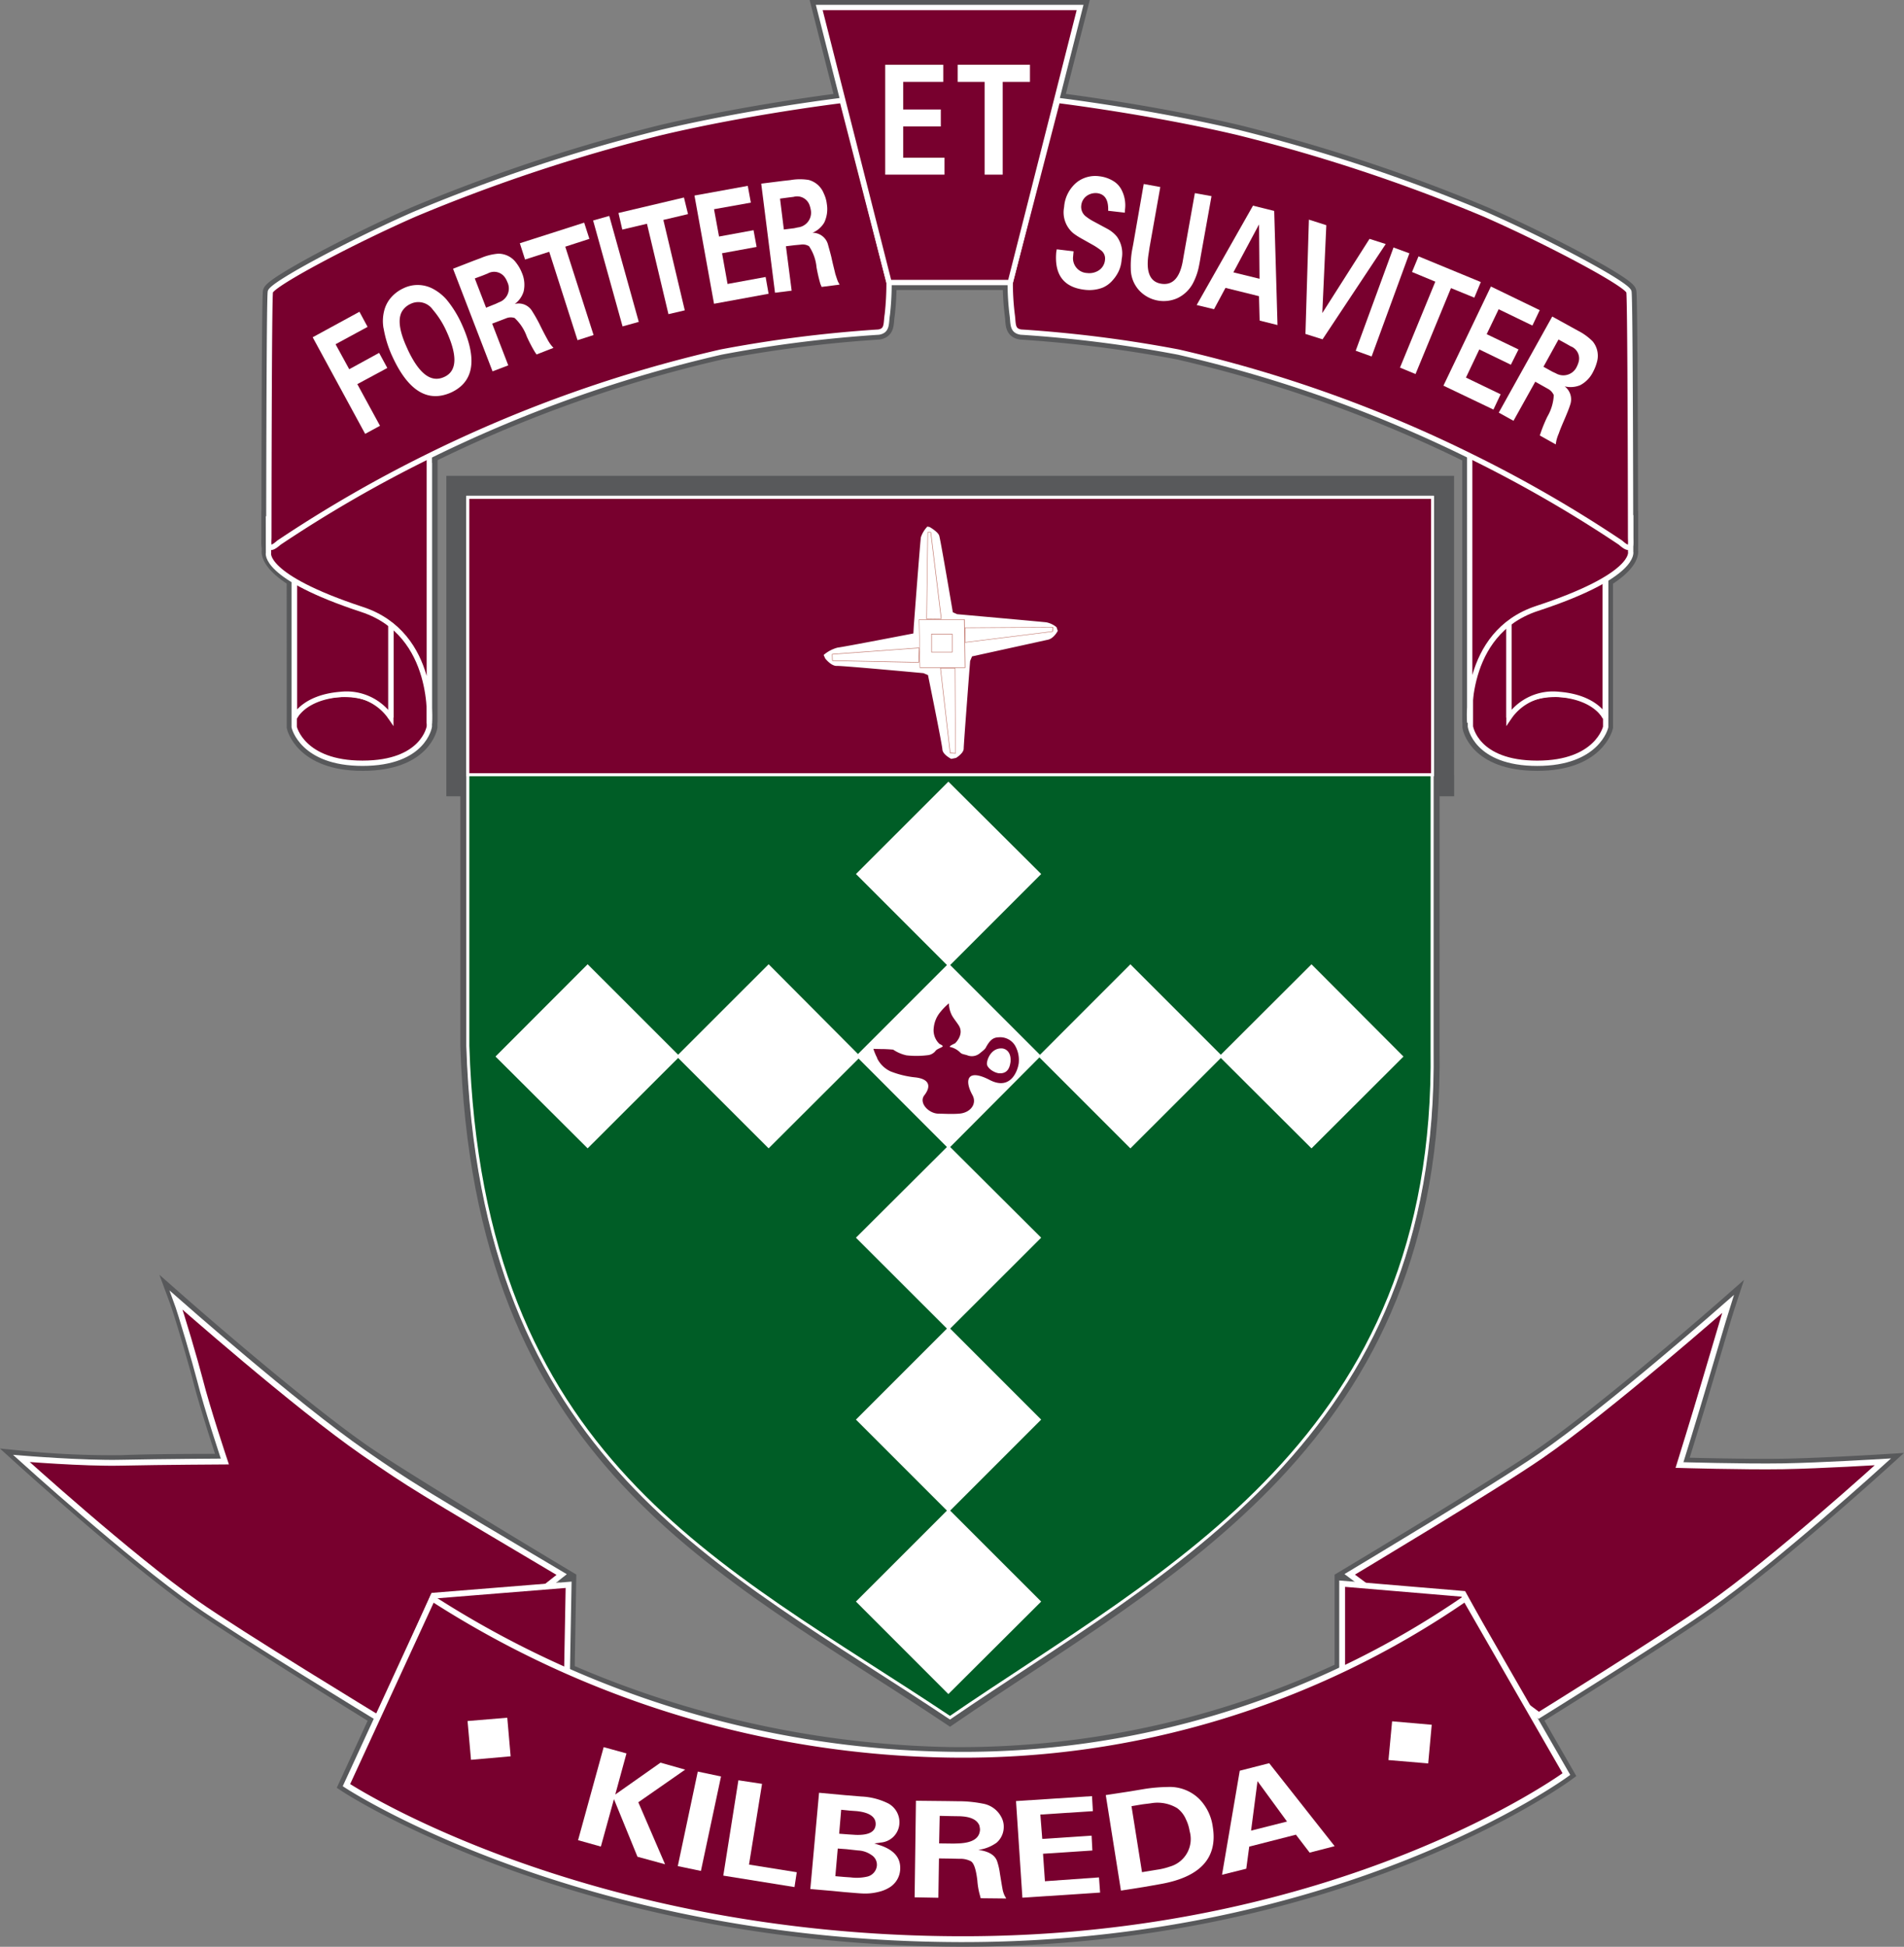 <svg xmlns="http://www.w3.org/2000/svg" width="99.705" height="101.927" viewBox="0 0 99.705 101.927">
  <rect x="0" y="0" width="99.705" height="101.927" fill="#808080" stroke="none"/>
  <g id="KC_LOGO" data-name="KC LOGO" transform="translate(-29.88 -75.609)">
    <g id="Group_20" data-name="Group 20" transform="translate(31 76)">
      <path id="Path_213" data-name="Path 213" d="M613.946,295.488c.279,20.4-13.924,27.249-25.246,35.006-12.094-8.074-24.559-13.495-25.249-35.176,0-1.747,0-28.719,0-28.719h50.5Z" transform="translate(-540.073 -240.952)" fill="none" stroke="#fff" stroke-miterlimit="10" stroke-width="0.557"/>
      <path id="Path_214" data-name="Path 214" d="M613.946,295.488c.279,20.4-13.924,27.249-25.246,35.006-12.094-8.074-24.559-13.495-25.249-35.176,0-1.747,0-28.719,0-28.719h50.5Z" transform="translate(-540.073 -240.952)" fill="none" stroke="#58595b" stroke-width="0.783"/>
      <path id="Path_215" data-name="Path 215" d="M609.795,276.94v-1.125H560.4V263.543h48.265v13.4h1.128v0h1.128V261.29H558.149v16.778h52.774V276.94Z" transform="translate(-535.896 -236.769)" fill="#58595b"/>
      <path id="Path_216" data-name="Path 216" d="M550.887,473.233s-3.249.2-5.22.233c-2.043.032-5.432-.066-5.432-.066s.823-2.644,1.306-4.293c.268-.878.981-3.352,1.24-4.138,0,0-6.287,5.53-9.829,7.965-2.322,1.608-10.379,6.431-10.379,6.431v4.745a47.208,47.208,0,0,1-20.507,4.454,52.558,52.558,0,0,1-20.084-4.379l.084-4.828s-8.365-5-10.687-6.595c-3.539-2.443-9.823-7.982-9.823-7.982.247.667,1.007,3.254,1.234,4.155.38,1.487,1.309,4.279,1.309,4.279s-3.459-.014-5.43.066a46.89,46.89,0,0,1-5.223-.23s5.686,5.159,9.17,7.6c1.867,1.3,7.5,4.788,9.432,5.985l-1.62,3.519s12.131,8,32.077,8.065c19.966.058,31.807-8.644,31.807-8.644l-1.683-2.929c1.807-1.125,7.2-4.5,9.084-5.824C545.2,478.4,550.887,473.233,550.887,473.233Z" transform="translate(-453.408 -397.086)" fill="none" stroke="#58595b" stroke-miterlimit="16" stroke-width="0.796"/>
      <path id="Path_217" data-name="Path 217" d="M819.174,256.865s.363,1.37-4.909,3.041c-3.487,1.108-3.519,5.968-3.519,5.968V250.713l8.428,4.333Zm-1.315,9.248s-.426,1.9-3.583,1.9c-3.214,0-3.522-1.9-3.522-1.9v-14.64h7.1Z" transform="translate(-734.902 -228.436)" fill="none" stroke="#58595b" stroke-width="0.783"/>
      <path id="Path_218" data-name="Path 218" d="M810.914,254.614v14.542s.282,1.925,3.5,1.925c3.156,0,3.583-1.9,3.583-1.9V254.643Zm7.058,14.071s-.455-1.14-2.417-1.208c-2.132-.072-2.624,1.208-2.624,1.208v-12.5L817.972,259Z" transform="translate(-735.034 -231.509)" fill="#78002e"/>
      <path id="Path_219" data-name="Path 219" d="M810.914,254.614v14.542s.282,1.925,3.5,1.925c3.156,0,3.583-1.9,3.583-1.9V254.643Zm7.058,14.071s-.455-1.14-2.417-1.208c-2.132-.072-2.624,1.208-2.624,1.208v-12.5L817.972,259Z" transform="translate(-735.034 -231.509)" fill="none" stroke="#fff" stroke-width="0.278"/>
      <path id="Path_220" data-name="Path 220" d="M820.427,274.518a2.787,2.787,0,0,1,2.621-1.208c1.951.155,2.42,1.208,2.42,1.208v-9.685l-5.041-2.814Z" transform="translate(-742.529 -237.343)" fill="#78002e"/>
      <path id="Path_221" data-name="Path 221" d="M820.427,274.518a2.787,2.787,0,0,1,2.621-1.208c1.951.155,2.42,1.208,2.42,1.208v-9.685l-5.041-2.814Z" transform="translate(-742.529 -237.343)" fill="none" stroke="#fff" stroke-width="0.278"/>
      <path id="Path_222" data-name="Path 222" d="M514.392,256.865s-.365,1.37,4.912,3.041c3.485,1.108,3.516,5.968,3.516,5.968V250.713l-8.428,4.333Zm1.312,9.248s.42,1.9,3.577,1.9c3.217,0,3.531-1.9,3.531-1.9v-14.64H515.7Z" transform="translate(-501.418 -228.436)" fill="none" stroke="#58595b" stroke-width="0.783"/>
      <path id="Path_223" data-name="Path 223" d="M520.6,254.64v14.545s.42,1.893,3.577,1.893c3.217,0,3.5-1.925,3.5-1.925V254.611Zm.014,4.356,5.044-2.814v12.5s-.489-1.28-2.627-1.206c-1.954.066-2.417,1.206-2.417,1.206Z" transform="translate(-506.314 -231.507)" fill="#78002e"/>
      <path id="Path_224" data-name="Path 224" d="M520.6,254.64v14.545s.42,1.893,3.577,1.893c3.217,0,3.5-1.925,3.5-1.925V254.611Zm.014,4.356,5.044-2.814v12.5s-.489-1.28-2.627-1.206c-1.954.066-2.417,1.206-2.417,1.206Z" transform="translate(-506.314 -231.507)" fill="none" stroke="#fff" stroke-width="0.278"/>
      <path id="Path_225" data-name="Path 225" d="M525.717,274.518a2.8,2.8,0,0,0-2.63-1.208c-1.948.155-2.414,1.208-2.414,1.208v-9.685l5.044-2.814Z" transform="translate(-506.371 -237.343)" fill="#78002e"/>
      <path id="Path_226" data-name="Path 226" d="M525.717,274.518a2.8,2.8,0,0,0-2.63-1.208c-1.948.155-2.414,1.208-2.414,1.208v-9.685l5.044-2.814Z" transform="translate(-506.371 -237.343)" fill="none" stroke="#fff" stroke-width="0.278"/>
      <path id="Path_227" data-name="Path 227" d="M553.136,160.113h-6.342l-3.657-14.4H556.8Zm-8.8-9.536s-4.825.584-9.458,1.675a88.95,88.95,0,0,0-12.94,4.287c-3.257,1.43-7.395,3.626-7.542,4.051-.072.2-.081,12.543-.081,12.862s-.106.84.53.279a68.488,68.488,0,0,1,7.832-4.52A69.751,69.751,0,0,1,538,163.753a67.263,67.263,0,0,1,8.249-1.044c.472-.078.377-.455.455-.932a14.729,14.729,0,0,0,.092-1.663Zm11.279,0s4.805.584,9.438,1.675A88.674,88.674,0,0,1,578,156.54c3.257,1.43,7.4,3.626,7.536,4.051.075.2.089,12.543.089,12.862s.1.84-.53.279a68.036,68.036,0,0,0-7.841-4.52,69.708,69.708,0,0,0-15.319-5.458,67.24,67.24,0,0,0-8.238-1.044c-.487-.078-.388-.455-.46-.932a13.766,13.766,0,0,1-.1-1.663Z" transform="translate(-501.356 -145.712)" fill="none" stroke="#58595b" stroke-width="0.783"/>
      <path id="Path_228" data-name="Path 228" d="M799.715,469.81c-.484,1.649-1.306,4.293-1.306,4.293s3.39.1,5.432.066c1.971-.034,5.219-.233,5.219-.233s-5.686,5.168-9.173,7.593c-2.27,1.6-8.848,5.677-8.848,5.677l-9.9-7.38s7.659-4.581,9.982-6.189c3.542-2.434,9.829-7.964,9.829-7.964-.259.785-.973,3.26-1.24,4.138" transform="translate(-711.58 -397.79)" fill="#78002e"/>
      <path id="Path_229" data-name="Path 229" d="M799.715,469.81c-.484,1.649-1.306,4.293-1.306,4.293s3.39.1,5.432.066c1.971-.034,5.219-.233,5.219-.233s-5.686,5.168-9.173,7.593c-2.27,1.6-8.848,5.677-8.848,5.677l-9.9-7.38s7.659-4.581,9.982-6.189c3.542-2.434,9.829-7.964,9.829-7.964C800.7,466.458,799.982,468.933,799.715,469.81Z" transform="translate(-711.58 -397.79)" fill="none" stroke="#fff" stroke-width="0.306"/>
      <path id="Path_230" data-name="Path 230" d="M462.607,468.915c.377,1.5,1.309,4.287,1.309,4.287s-3.249.017-5.433.063c-1.974.046-5.223-.224-5.223-.224s5.689,5.156,9.167,7.593c2.276,1.6,9.559,6.025,9.559,6.025l9.567-7.539c-7.766-4.61-7.775-4.589-10.362-6.376-3.539-2.443-9.82-7.982-9.82-7.982.247.667,1,3.254,1.234,4.152" transform="translate(-453.261 -397.073)" fill="#78002e"/>
      <path id="Path_231" data-name="Path 231" d="M462.607,468.915c.377,1.5,1.309,4.287,1.309,4.287s-3.249.017-5.433.063c-1.974.046-5.223-.224-5.223-.224s5.689,5.156,9.167,7.593c2.276,1.6,9.559,6.025,9.559,6.025l9.567-7.539c-7.766-4.61-7.775-4.589-10.362-6.376-3.539-2.443-9.82-7.982-9.82-7.982C461.62,465.43,462.377,468.017,462.607,468.915Z" transform="translate(-453.261 -397.073)" fill="none" stroke="#fff" stroke-miterlimit="10" stroke-width="0.306"/>
      <path id="Path_232" data-name="Path 232" d="M613.946,295.488c.279,20.4-13.924,27.249-25.246,35.006-12.094-8.074-24.559-13.495-25.249-35.176,0-1.747,0-28.719,0-28.719h50.5v28.889" transform="translate(-540.073 -240.952)" fill="#087349"/>
      <path id="Path_233" data-name="Path 233" d="M613.946,295.488c.279,20.4-13.924,27.249-25.246,35.006-12.094-8.074-24.559-13.495-25.249-35.176,0-1.747,0-28.719,0-28.719h50.5Z" transform="translate(-540.073 -240.952)" fill="none" stroke="#a8b0b4" stroke-width="0.123"/>
      <path id="Path_234" data-name="Path 234" d="M613.946,295.488c.279,20.4-13.924,27.249-25.246,35.006-12.094-8.074-24.559-13.495-25.249-35.176,0-1.747,0-28.719,0-28.719h50.5v28.889" transform="translate(-540.073 -240.952)" fill="#005d26"/>
      <path id="Path_235" data-name="Path 235" d="M613.946,295.488c.279,20.4-13.924,27.249-25.246,35.006-12.094-8.074-24.559-13.495-25.249-35.176,0-1.747,0-28.719,0-28.719h50.5Z" transform="translate(-540.073 -240.952)" fill="none" stroke="#fff" stroke-width="0.159"/>
      <rect id="Rectangle_5" data-name="Rectangle 5" width="50.521" height="14.525" transform="translate(23.377 25.647)" fill="#78002e"/>
      <rect id="Rectangle_6" data-name="Rectangle 6" width="50.521" height="14.525" transform="translate(23.377 25.647)" fill="none" stroke="#fff" stroke-width="0.159"/>
      <path id="Path_236" data-name="Path 236" d="M788.779,541l-9.516-1.044v-5.274l6.345.535Z" transform="translate(-710.099 -452.157)" fill="#78002e"/>
      <path id="Path_237" data-name="Path 237" d="M788.779,541l-9.516-1.044v-5.274l6.345.535Z" transform="translate(-710.099 -452.157)" fill="none" stroke="#fff" stroke-width="0.306"/>
      <path id="Path_238" data-name="Path 238" d="M543.02,541.205l9.518-1.053.095-5.191-7.075.57Z" transform="translate(-523.977 -452.378)" fill="#78002e"/>
      <path id="Path_239" data-name="Path 239" d="M543.02,541.205l9.518-1.053.095-5.191-7.075.57Z" transform="translate(-523.977 -452.378)" fill="none" stroke="#fff" stroke-width="0.306"/>
      <path id="Path_240" data-name="Path 240" d="M819.125,256.926s.342,1.249-4.909,2.972c-3.93,1.3-3.519,5.971-3.519,5.971V250.7l8.428,4.4Z" transform="translate(-734.854 -228.43)" fill="#78002e"/>
      <path id="Path_241" data-name="Path 241" d="M819.125,256.926s.342,1.249-4.909,2.972c-3.93,1.3-3.519,5.971-3.519,5.971V250.7l8.428,4.4Z" transform="translate(-734.854 -228.43)" fill="none" stroke="#fff" stroke-width="0.278"/>
      <path id="Path_242" data-name="Path 242" d="M514.233,257.189s-.351,1.24,4.9,2.969c3.931,1.292,3.522,5.965,3.522,5.965V250.971l-8.425,4.4Z" transform="translate(-501.293 -228.639)" fill="#78002e"/>
      <path id="Path_243" data-name="Path 243" d="M514.233,257.189s-.351,1.24,4.9,2.969c3.931,1.292,3.522,5.965,3.522,5.965V250.971l-8.425,4.4Z" transform="translate(-501.293 -228.639)" fill="none" stroke="#fff" stroke-width="0.278"/>
      <path id="Path_244" data-name="Path 244" d="M729.814,191.521c0-.319-.014-12.658-.089-12.862-.141-.426-4.279-2.621-7.539-4.051a88.635,88.635,0,0,0-12.943-4.287c-4.633-1.091-9.438-1.675-9.438-1.675l-2.477,9.536a13.622,13.622,0,0,0,.1,1.663c.072.478-.023.855.46.932a67.167,67.167,0,0,1,8.238,1.044,69.649,69.649,0,0,1,15.319,5.458,68.032,68.032,0,0,1,7.841,4.52c.636.561.532.043.532-.279" transform="translate(-645.547 -163.78)" fill="#78002e"/>
      <path id="Path_245" data-name="Path 245" d="M729.814,191.521c0-.319-.014-12.658-.089-12.862-.141-.426-4.279-2.621-7.539-4.051a88.635,88.635,0,0,0-12.943-4.287c-4.633-1.091-9.438-1.675-9.438-1.675l-2.477,9.536a13.622,13.622,0,0,0,.1,1.663c.072.478-.023.855.46.932a67.167,67.167,0,0,1,8.238,1.044,69.649,69.649,0,0,1,15.319,5.458,68.032,68.032,0,0,1,7.841,4.52C729.917,192.362,729.814,191.844,729.814,191.521Z" transform="translate(-645.547 -163.78)" fill="none" stroke="#fff" stroke-width="0.278"/>
      <path id="Path_246" data-name="Path 246" d="M534.878,170.323a88.534,88.534,0,0,0-12.94,4.287c-3.257,1.43-7.4,3.625-7.542,4.051-.072.2-.081,12.543-.081,12.862s-.107.84.529.279a68.48,68.48,0,0,1,7.832-4.521A69.757,69.757,0,0,1,538,181.823a67.265,67.265,0,0,1,8.249-1.044c.472-.078.377-.457.455-.932a14.513,14.513,0,0,0,.089-1.663l-2.457-9.536s-4.828.581-9.458,1.675" transform="translate(-501.357 -163.782)" fill="#78002e"/>
      <path id="Path_247" data-name="Path 247" d="M534.878,170.323a88.534,88.534,0,0,0-12.94,4.287c-3.257,1.43-7.4,3.625-7.542,4.051-.072.2-.081,12.543-.081,12.862s-.107.84.529.279a68.48,68.48,0,0,1,7.832-4.521A69.757,69.757,0,0,1,538,181.823a67.265,67.265,0,0,1,8.249-1.044c.472-.078.377-.457.455-.932a14.513,14.513,0,0,0,.089-1.663l-2.457-9.536S539.508,169.229,534.878,170.323Z" transform="translate(-501.357 -163.782)" fill="none" stroke="#fff" stroke-width="0.278"/>
      <path id="Path_248" data-name="Path 248" d="M650.19,145.717l3.657,14.4h6.345l3.657-14.4Z" transform="translate(-608.409 -145.716)" fill="#78002e"/>
      <path id="Path_249" data-name="Path 249" d="M650.19,145.717l3.657,14.4h6.345l3.657-14.4Z" transform="translate(-608.409 -145.716)" fill="none" stroke="#fff" stroke-width="0.278"/>
      <path id="Path_250" data-name="Path 250" d="M597.377,547.526s-11.841,8.7-31.807,8.644c-19.946-.06-32.077-8.065-32.077-8.065l4.5-9.775a51.458,51.458,0,0,0,27.137,8.181,46.334,46.334,0,0,0,26.958-8.181Z" transform="translate(-516.471 -455.032)" fill="#78002e"/>
      <path id="Path_251" data-name="Path 251" d="M597.377,547.526s-11.841,8.7-31.807,8.644c-19.946-.06-32.077-8.065-32.077-8.065l4.5-9.775a51.458,51.458,0,0,0,27.137,8.181,46.334,46.334,0,0,0,26.958-8.181Z" transform="translate(-516.471 -455.032)" fill="none" stroke="#fff" stroke-width="0.306"/>
      <path id="Path_252" data-name="Path 252" d="M669.511,159.855v.895h-2.1v1.445h1.971v.889h-1.971v1.637h2.164v.886H666.47v-5.752Z" transform="translate(-621.235 -156.854)" fill="#fff"/>
      <path id="Path_253" data-name="Path 253" d="M688.148,159.855v.895H686.72v4.857h-.947V160.75h-1.41v-.895Z" transform="translate(-635.333 -156.854)" fill="#fff"/>
      <path id="Path_254" data-name="Path 254" d="M594.984,575.844l1.292.365-2.454,1.709,1.4,3.246-1.444-.394-1.232-3.016h0l-.685,2.483-1.194-.334,1.341-4.871,1.194.328-.587,2.152,0,0Z" transform="translate(-561.516 -483.948)" fill="#fff"/>
      <path id="Path_255" data-name="Path 255" d="M616.322,581.058l1.217.256-1.053,4.946-1.211-.253Z" transform="translate(-580.902 -488.695)" fill="#fff"/>
      <path id="Path_256" data-name="Path 256" d="M628.549,583.394l-.682,4.227,2.5.4-.118.777-3.729-.6.791-4.992Z" transform="translate(-589.764 -490.388)" fill="#fff"/>
      <path id="Path_257" data-name="Path 257" d="M648.469,586.282l1.335.124.872.072a3.516,3.516,0,0,1,1.41.36,1.115,1.115,0,0,1,.587,1.09,1.059,1.059,0,0,1-.981.961l-.328.046.4.132c.7.265,1,.685.95,1.275a1.171,1.171,0,0,1-.521.875,1.869,1.869,0,0,1-.6.253,2.857,2.857,0,0,1-.878.084c-.17-.006-.469-.035-.9-.069l-.645-.063-1.159-.1Zm.852,4.368.466.04.334.023a2.447,2.447,0,0,0,.88-.043.653.653,0,0,0,.495-.567.6.6,0,0,0-.291-.567,1.3,1.3,0,0,0-.688-.233l-.6-.066-.469-.035Zm.2-2.224.46.035.412.026c.662.02,1-.147,1.039-.521.029-.406-.3-.647-.979-.722l-.368-.026-.458-.046Z" transform="translate(-606.698 -492.81)" fill="#fff"/>
      <path id="Path_258" data-name="Path 258" d="M675.471,588.274l.524.008a6.6,6.6,0,0,1,1.321.124,1.346,1.346,0,0,1,.975.705,1.037,1.037,0,0,1,.127.515,1.086,1.086,0,0,1-.374.826,2.087,2.087,0,0,1-.961.377v0c.57.075.9.288,1,.633a3.369,3.369,0,0,1,.135.607c.052.308.092.575.135.8a1.339,1.339,0,0,0,.115.362l.081.144-1.338-.014-.04-.152a3.8,3.8,0,0,1-.135-.771c-.066-.572-.175-.912-.337-1.013a1.181,1.181,0,0,0-.6-.129l-.44-.011-.633-.009-.032,2.06-1.243-.023.069-5.056Zm-.437,2.215.757.009.279-.009c.728-.034,1.088-.276,1.105-.728a1.227,1.227,0,0,0-.035-.213c-.127-.305-.469-.469-1.07-.481l-.406-.006-.6-.014Z" transform="translate(-626.976 -494.366)" fill="#fff"/>
      <path id="Path_259" data-name="Path 259" d="M702.717,587.118l.046.786-2.751.178.1,1.275,2.584-.17.04.777-2.584.17.1,1.439,2.831-.2.058.794-4.069.268-.334-5.059Z" transform="translate(-646.653 -493.469)" fill="#fff"/>
      <path id="Path_260" data-name="Path 260" d="M722.187,585.089l.777-.13a8.467,8.467,0,0,1,1.2-.1,2.2,2.2,0,0,1,1.657.636,2.567,2.567,0,0,1,.7,1.456c.262,1.609-.642,2.607-2.687,2.981l-.932.164-1.191.187-.794-5Zm.627,4.23.786-.129a3.489,3.489,0,0,0,.676-.164,1.5,1.5,0,0,0,1.033-1.853,2.211,2.211,0,0,0-.2-.633,1.419,1.419,0,0,0-.452-.573,2,2,0,0,0-1.3-.268c-.147.026-.331.043-.526.069l-.567.095Z" transform="translate(-664.132 -491.689)" fill="#fff"/>
      <path id="Path_261" data-name="Path 261" d="M750.52,579.381l1.542-.394,3.427,4.345-1.309.337-.713-.932,0-.009-2.451.627v0l-.155,1.157-1.269.316Zm.593,3.136h0l1.882-.475v0l-1.545-2.115h0Z" transform="translate(-686.719 -487.063)" fill="#fff"/>
      <path id="Path_262" data-name="Path 262" d="M792.769,570.858l-2.08-.176.19-2.029,2.075.181Z" transform="translate(-719.1 -478.922)" fill="#fff"/>
      <path id="Path_263" data-name="Path 263" d="M563.564,569.966l2.075-.184-.176-2.02-2.08.173Z" transform="translate(-540.019 -478.219)" fill="#fff"/>
      <path id="Path_264" data-name="Path 264" d="M525.162,222.141l2.449-1.335.426.791-1.677.909.716,1.309,1.565-.857.429.791-1.571.846,1.188,2.181-.777.423Z" transform="translate(-509.908 -204.874)" fill="#fff"/>
      <path id="Path_265" data-name="Path 265" d="M542.521,216.464a2.16,2.16,0,0,1,.023-.861,1.7,1.7,0,0,1,.3-.656,1.921,1.921,0,0,1,.711-.567,1.7,1.7,0,0,1,1.571.032,2.513,2.513,0,0,1,.694.553,5.642,5.642,0,0,1,.785,1.26c.84,1.836.667,3.033-.529,3.6q-1.834.829-3.076-1.845a5.857,5.857,0,0,1-.475-1.513m1.249,1.082c.6,1.3,1.234,1.79,1.925,1.47.67-.3.708-1.1.121-2.388a4.692,4.692,0,0,0-.725-1.145.923.923,0,0,0-1.162-.291,1,1,0,0,0-.38.3c-.308.388-.236,1.076.222,2.052" transform="translate(-523.558 -199.673)" fill="#fff"/>
      <path id="Path_266" data-name="Path 266" d="M560.905,206.834l.348-.129a2.9,2.9,0,0,1,.924-.233,1.158,1.158,0,0,1,.944.486,2.125,2.125,0,0,1,.291.512,1.578,1.578,0,0,1,.095.97,1.248,1.248,0,0,1-.469.665h0a.825.825,0,0,1,.927.4c.112.173.225.374.348.607.153.314.293.587.417.809a2.24,2.24,0,0,0,.224.354l.112.129-.886.345-.092-.138a8.145,8.145,0,0,1-.414-.791,2.455,2.455,0,0,0-.642-.981.636.636,0,0,0-.452.02l-.3.115-.423.161.843,2.184-.823.314-2.069-5.372Zm.633,2.466.5-.2.184-.086a.765.765,0,0,0,.426-1.065,1.009,1.009,0,0,0-.115-.221.687.687,0,0,0-.909-.219l-.271.109-.406.15Z" transform="translate(-537.204 -193.581)" fill="#fff"/>
      <path id="Path_267" data-name="Path 267" d="M579.655,198.8l.273.849-1.263.409,1.482,4.627-.84.27-1.482-4.63-1.266.406-.273-.852Z" transform="translate(-550.184 -187.534)" fill="#fff"/>
      <path id="Path_268" data-name="Path 268" d="M594.376,197.392l.846-.239,1.545,5.548-.849.236Z" transform="translate(-564.437 -186.239)" fill="#fff"/>
      <path id="Path_269" data-name="Path 269" d="M604.053,192.611l.213.869-1.292.305,1.122,4.733-.855.2-1.125-4.733-1.292.305-.2-.869Z" transform="translate(-569.357 -182.661)" fill="#fff"/>
      <path id="Path_270" data-name="Path 270" d="M622.182,189.739l.161.878-1.928.345.262,1.43,1.807-.331.161.875-1.81.331.288,1.608,1.994-.365.155.878-2.857.524-1.024-5.666Z" transform="translate(-584.144 -180.399)" fill="#fff"/>
      <path id="Path_271" data-name="Path 271" d="M637,188.19l.368-.04a2.877,2.877,0,0,1,.961-.009,1.173,1.173,0,0,1,.788.7,1.733,1.733,0,0,1,.164.57,1.631,1.631,0,0,1-.138.964,1.3,1.3,0,0,1-.613.532.833.833,0,0,1,.806.6c.052.193.118.417.181.673.072.345.152.639.21.892.052.155.092.288.135.391l.086.158-.941.121-.066-.158a8.508,8.508,0,0,1-.2-.866,2.363,2.363,0,0,0-.394-1.108.641.641,0,0,0-.443-.081l-.314.029-.452.055.3,2.325-.872.109-.722-5.712Zm.029,2.546.535-.066.2-.043a.775.775,0,0,0,.673-.932,1.551,1.551,0,0,0-.063-.236.689.689,0,0,0-.834-.432l-.285.035-.426.057Z" transform="translate(-597.102 -179.111)" fill="#fff"/>
      <path id="Path_272" data-name="Path 272" d="M709.572,191.252l-.023.259a.773.773,0,0,0,.734.878.909.909,0,0,0,.57-.115.726.726,0,0,0,.365-.584.53.53,0,0,0-.2-.481,3.67,3.67,0,0,0-.4-.271l-.636-.357a3.456,3.456,0,0,1-.426-.276,1.429,1.429,0,0,1-.48-1.367,1.844,1.844,0,0,1,.673-1.306,1.57,1.57,0,0,1,1.182-.308,1.772,1.772,0,0,1,.788.291,1.176,1.176,0,0,1,.345.383,1.755,1.755,0,0,1,.2,1.076l-.006.155-.875-.1c.023-.561-.167-.869-.57-.921a.809.809,0,0,0-.521.121.7.7,0,0,0-.317.515.628.628,0,0,0,.265.6,2.752,2.752,0,0,0,.3.2l.806.434a1.66,1.66,0,0,1,.5.412,1.517,1.517,0,0,1,.245,1.174,1.812,1.812,0,0,1-.147.61,1.961,1.961,0,0,1-.331.5,1.416,1.416,0,0,1-.538.388,1.973,1.973,0,0,1-.9.106c-1.108-.121-1.615-.777-1.511-1.968l.026-.153Z" transform="translate(-654.473 -178.485)" fill="#fff"/>
      <path id="Path_273" data-name="Path 273" d="M728.624,189.434l-.564,3.171-.046.311c-.158.952.066,1.476.636,1.577.6.106.976-.276,1.142-1.128l.075-.432.567-3.179.872.158-.567,3.159c-.037.233-.075.437-.112.607a3.32,3.32,0,0,1-.265.74,1.8,1.8,0,0,1-.84.834,1.756,1.756,0,0,1-1.977-.377,1.68,1.68,0,0,1-.466-1.165,4.7,4.7,0,0,1,.063-.941l.063-.331.552-3.162Z" transform="translate(-668.984 -180.033)" fill="#fff"/>
      <path id="Path_274" data-name="Path 274" d="M746.307,194.622l1.111.276.173,5.974-.935-.233-.034-1.278v0l-1.755-.435,0,0-.6,1.117-.909-.219Zm-1.024,3.487,0,.006,1.367.334v-.006l-.026-2.84,0,0Z" transform="translate(-681.813 -184.245)" fill="#fff"/>
      <path id="Path_275" data-name="Path 275" d="M771.283,198.375l-.21,4.6,2.472-3.885.849.271-3.309,4.989-.895-.282.181-5.985Z" transform="translate(-702.949 -186.975)" fill="#fff"/>
      <path id="Path_276" data-name="Path 276" d="M784.585,204.945l.831.305-1.977,5.4-.834-.3Z" transform="translate(-712.732 -192.378)" fill="#fff"/>
      <path id="Path_277" data-name="Path 277" d="M797.764,208.473l-.34.817-1.223-.5-1.856,4.5-.814-.337,1.85-4.5-1.22-.506.34-.82Z" transform="translate(-721.339 -194.097)" fill="#fff"/>
      <path id="Path_278" data-name="Path 278" d="M809.3,215.847l-.383.806-1.767-.855-.627,1.306,1.666.8-.4.8-1.652-.8-.7,1.473,1.816.875-.377.8-2.618-1.252,2.486-5.191Z" transform="translate(-729.791 -199.999)" fill="#fff"/>
      <path id="Path_279" data-name="Path 279" d="M821.717,222.523l.328.181a2.97,2.97,0,0,1,.768.558,1.185,1.185,0,0,1,.233,1.039,2.432,2.432,0,0,1-.213.555,1.56,1.56,0,0,1-.679.7,1.327,1.327,0,0,1-.809.06v0a.852.852,0,0,1,.288.967c-.06.193-.149.408-.25.65-.138.325-.265.61-.345.849a2.066,2.066,0,0,0-.132.4l-.029.173-.834-.469.055-.161a7.725,7.725,0,0,1,.339-.82,2.49,2.49,0,0,0,.339-1.128.673.673,0,0,0-.3-.328l-.276-.155-.394-.221-1.14,2.046-.771-.429,2.8-5.03Zm-1.482,2.066.472.262.176.081a.776.776,0,0,0,1.1-.351,1.371,1.371,0,0,0,.089-.227.679.679,0,0,0-.414-.837l-.253-.144-.383-.21Z" transform="translate(-740.53 -205.778)" fill="#fff"/>
      <path id="Path_280" data-name="Path 280" d="M613,346.32l-4.748,4.736-4.736-4.736-4.736,4.739-4.7-4.7,4.765-4.765-4.86-4.837-4.84,4.837,4.765,4.765-4.659,4.659-4.679-4.7-4.739,4.736-4.739-4.736-4.825,4.831,4.825,4.808,4.739-4.733,4.739,4.733,4.71-4.7,4.627,4.63-4.765,4.748,4.765,4.759-4.765,4.765,4.765,4.765-4.765,4.762,4.84,4.843,4.86-4.843-4.765-4.762,4.765-4.765-4.765-4.765,4.765-4.759-4.765-4.748,4.673-4.693,4.765,4.765,4.736-4.733L613,355.959l4.817-4.808Z" transform="translate(-545.442 -296.224)" fill="#fff"/>
      <path id="Path_281" data-name="Path 281" d="M663.719,394.339a1.478,1.478,0,0,0,.711.7,4.879,4.879,0,0,0,1.24.308c.8.072.9.466.527.944-.3.388.21.938.719.961.268,0,.7.032,1.1,0,.581-.037.95-.5.708-.961-.437-.783-.3-1.419.886-.809,1.2.633,1.536-.67,1.536-.947a1.5,1.5,0,0,0-.21-.869.91.91,0,0,0-.84-.412c-.294.006-.455.141-.662.506-.04.1-.135.175-.345.342a.652.652,0,0,1-.662.086c-.193-.055-.276-.052-.371-.158a1.093,1.093,0,0,0-.509-.27c-.1-.032.259-.19.259-.19s.481-.44.21-.912c-.127-.207-.325-.435-.4-.607a1.426,1.426,0,0,1-.132-.575,3.247,3.247,0,0,0-.466.478,1.512,1.512,0,0,0-.328.809.98.98,0,0,0,.3.837s.225.1.161.135c-.037.06-.3.124-.371.236a.594.594,0,0,1-.406.219,4.779,4.779,0,0,1-1.108.009,2.011,2.011,0,0,1-.7-.3s-.337-.029-.53-.029c-.172,0-.506-.012-.506-.012a2.913,2.913,0,0,0,.2.481m6.986.167c-.032.236-.1.673-.616.63-.253-.029-.625-.271-.625-.5s.227-.837.8-.8c.265.029.469.268.437.67" transform="translate(-618.914 -339.335)" fill="#78002e"/>
      <path id="Path_282" data-name="Path 282" d="M656.675,273.81l.121.026s.429.242.5.449.714,4.014.714,4.014l.224.1s4.4.394,4.673.426a1.213,1.213,0,0,1,.532.253l.066.193s-.2.4-.521.466l-3.968.872-.1.239s-.337,4.345-.337,4.589-.4.486-.4.486l-.253.052s-.449-.227-.463-.495-.754-3.893-.754-3.893l-.236-.1s-4.241-.394-4.538-.38-.607-.388-.607-.388l-.083-.184a1.833,1.833,0,0,1,.725-.385c.365-.043,3.974-.742,3.974-.742l.02-.368s.331-4.4.374-4.67a1.5,1.5,0,0,1,.345-.564" transform="translate(-609.234 -246.633)" fill="#fff"/>
      <path id="Path_283" data-name="Path 283" d="M674.776,296.74l.046,2.483h2.334l-.038-2.483Zm2.408,2.512h-.532l0,0h-.763l-.006,0H674.8l-.017-.84.006-.207,0-.012-.006,0-.029-1.479h2.4l.009.676,0,.532.006.009.02,1.309h-.014v0h.014v.014" transform="translate(-627.756 -264.675)" fill="#c0756b"/>
      <path id="Path_284" data-name="Path 284" d="M677.876,301.222h1.05v-.915h-1.05Zm1.065.014h0v0m.014.014h-1.108v-.973h1.108v.973" transform="translate(-630.199 -267.485)" fill="#c0756b"/>
      <path id="Path_285" data-name="Path 285" d="M680.861,313.159m-.783-4.449.506,4.414.25.02-.023-4.434h-.734m.769,4.449h0l0-.014,0,.014m0,.014-.277-.02-.011-.014-.509-4.443,0-.011.006,0h.771l.011.014.02,4.463,0,.011-.011,0" transform="translate(-631.934 -274.106)" fill="#c0756b"/>
      <path id="Path_286" data-name="Path 286" d="M690.71,298.632m0,0h0m-.014.011-4.566.023,0,.74,4.555-.567.009-.2m-4.575.791-.012,0-.005-.011,0-.53v-.236l0-.012.011,0,4.6-.023.011,0,.006.012-.012.221-.014.011-4.581.57" transform="translate(-636.701 -266.177)" fill="#c0756b"/>
      <path id="Path_287" data-name="Path 287" d="M676.7,275.192l-.057,4.506.737-.009-.547-4.5Zm-.072,4.535-.011-.006,0-.008.058-4.535.014-.014h.158l.014.014.55,4.523,0,.012-.011,0-.765.011" transform="translate(-629.225 -247.699)" fill="#c0756b"/>
      <path id="Path_288" data-name="Path 288" d="M653.365,304.35l4.492.092.02-.731-4.523.331Zm4.506.121-4.521-.092v-.014h0v.014l-.014-.014-.011-.337.014-.014,4.552-.331h.006l.006,0,.006.011-.006.21-.017.55-.014.014" transform="translate(-610.879 -270.167)" fill="#c0756b"/>
    </g>
  </g>
</svg>
